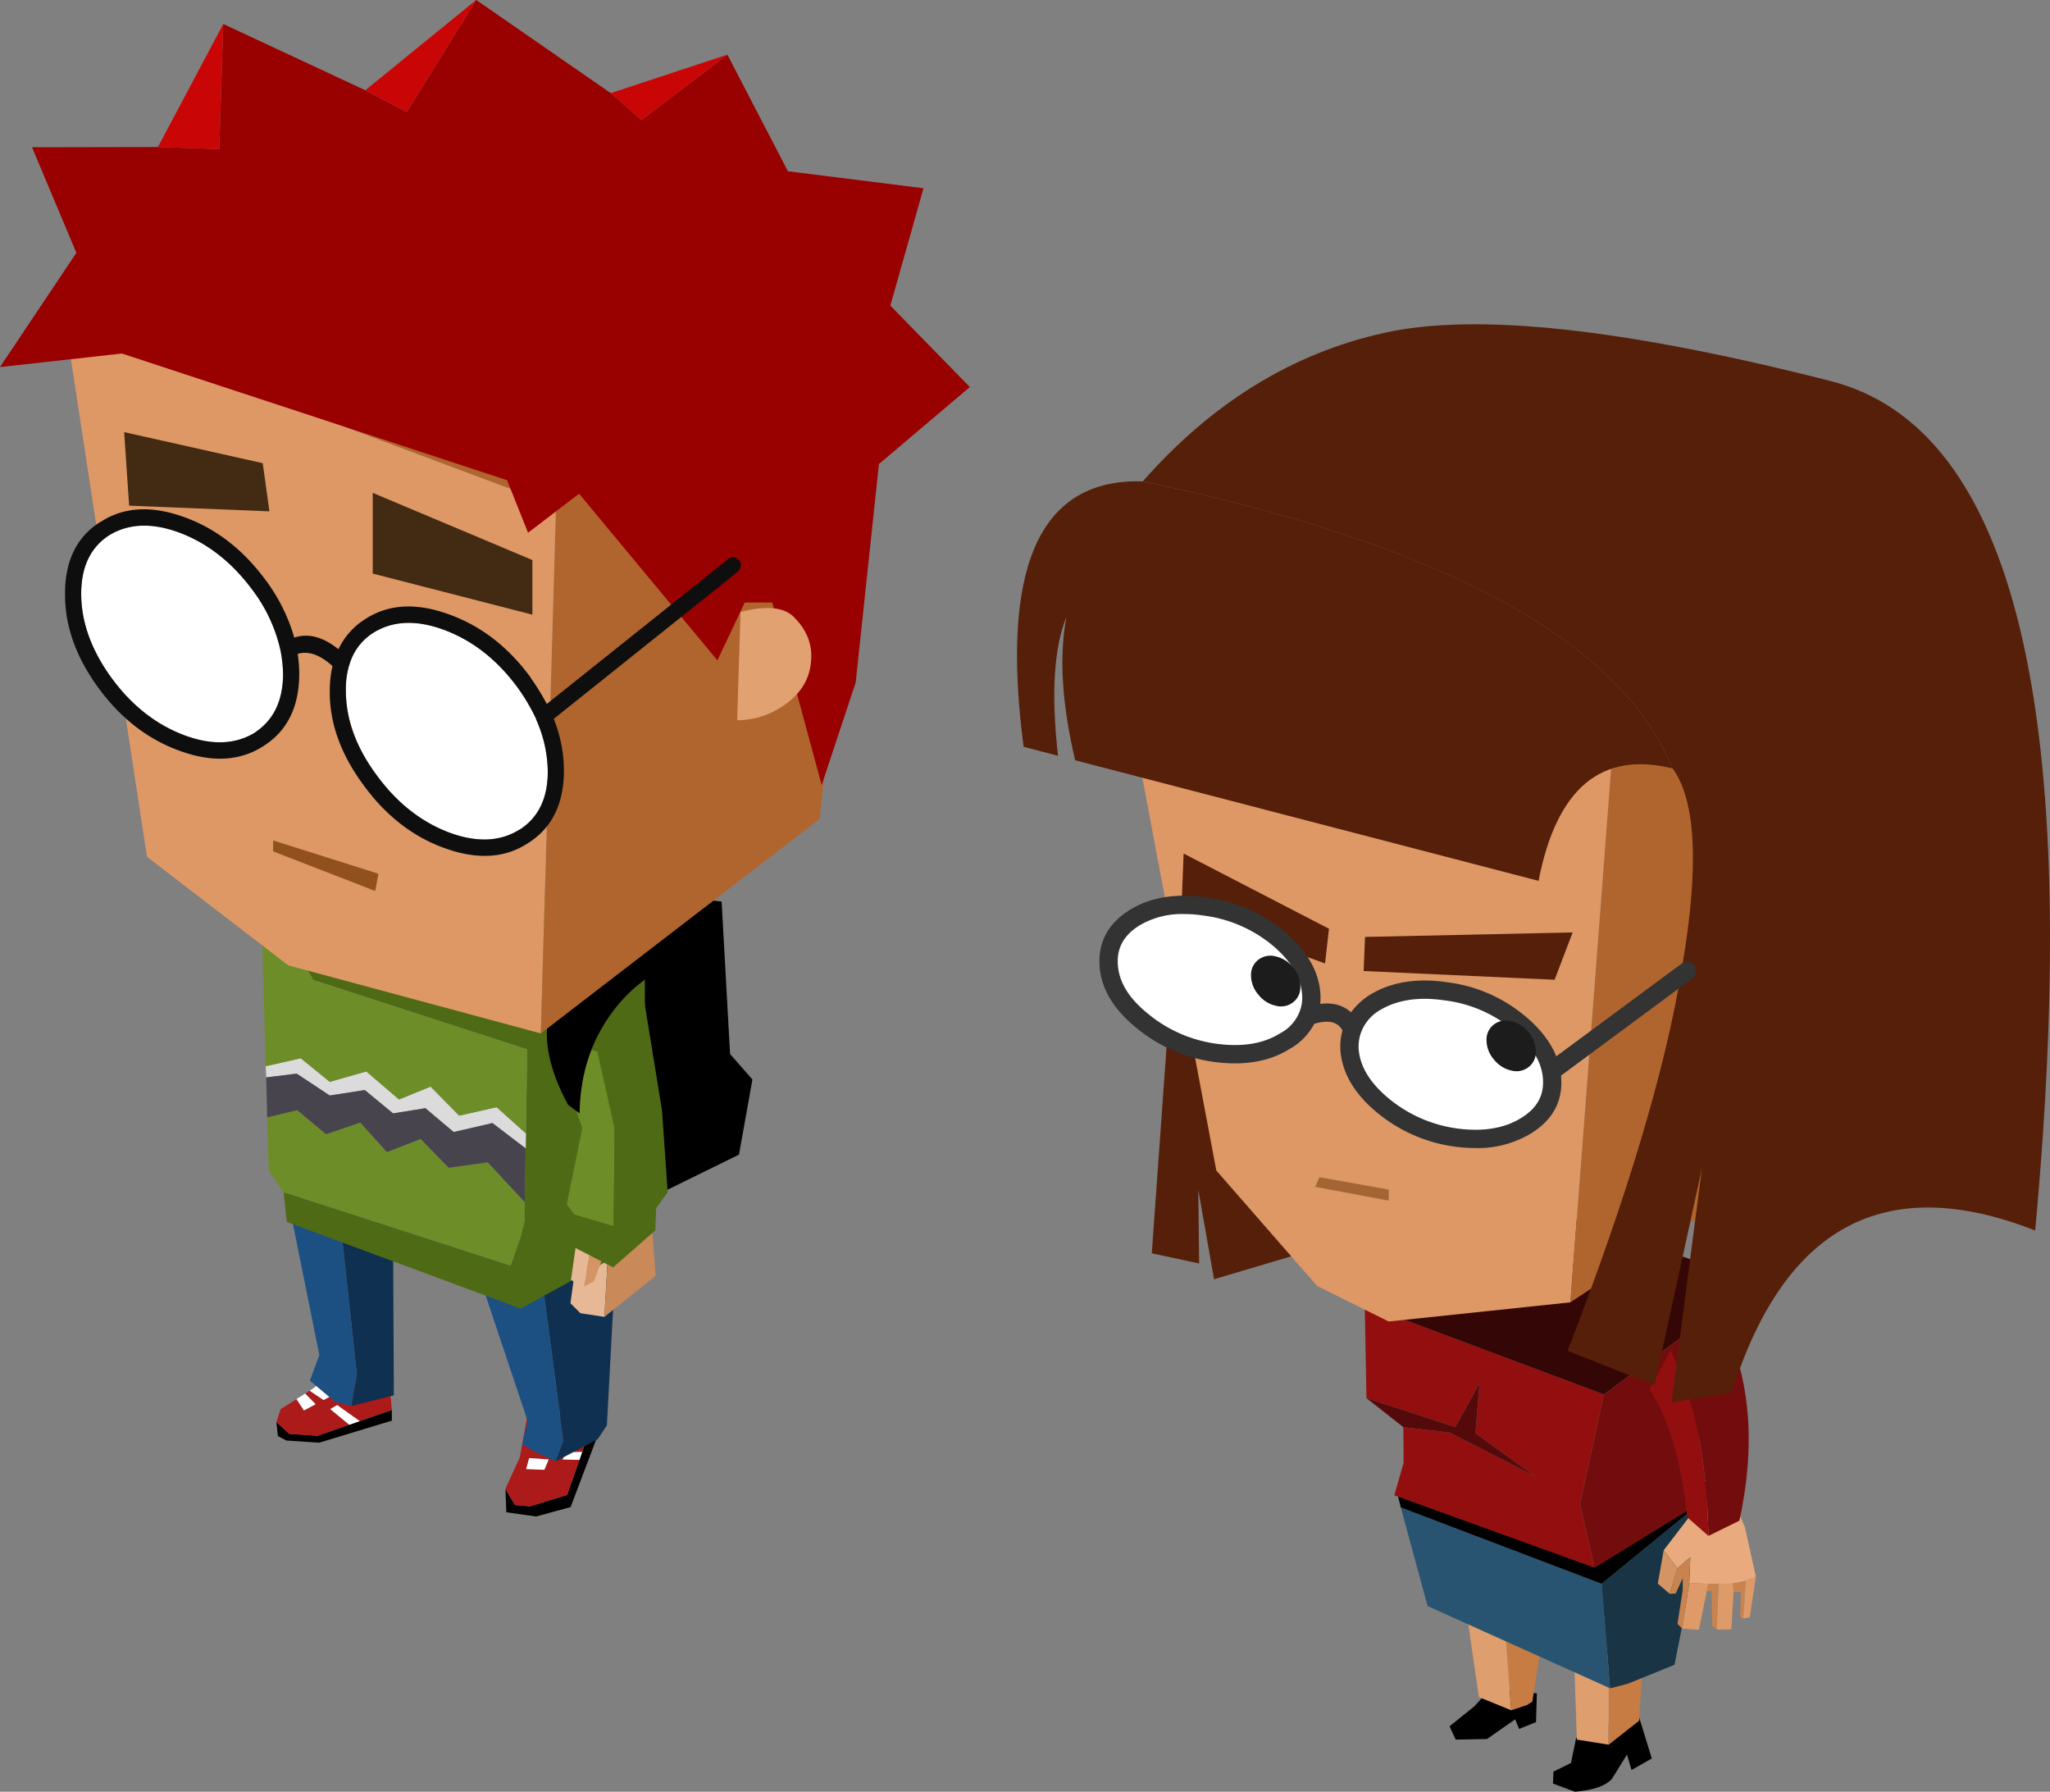 <svg xmlns="http://www.w3.org/2000/svg" xmlns:xlink="http://www.w3.org/1999/xlink" width="644.922" height="563.576" viewBox="0 0 644.922 563.576"><rect x="0" y="0" width="644.922" height="563.576" fill="#808080" stroke="none"/><defs><clipPath id="clip-path"><rect id="&#x9577;&#x65B9;&#x5F62;_3546" data-name="&#x9577;&#x65B9;&#x5F62; 3546" width="305.099" height="477" fill="none"></rect></clipPath><clipPath id="clip-path-2"><path id="&#x30D1;&#x30B9;_14360" data-name="&#x30D1;&#x30B9; 14360" d="M5.4,70.918l154.369,57.736-4.767,165.929,87.653-67.418,19.923-178.2L109.7,10.927q-1.471-.051-2.942-.049-50.635,0-101.35,60.04" transform="translate(-5.404 -10.878)" fill="none"></path></clipPath><linearGradient id="linear-gradient" x1="-0.08" y1="1.536" x2="-0.065" y2="1.536" gradientUnits="objectBoundingBox"><stop offset="0" stop-color="#cd824b"></stop><stop offset="1" stop-color="#b0652e"></stop></linearGradient><clipPath id="clip-path-3"><path id="&#x30D1;&#x30B9;_14361" data-name="&#x30D1;&#x30B9; 14361" d="M31.105,194.794l44.454,34.137,79.446,21.406,4.767-165.929L5.4,26.672Z" transform="translate(-5.404 -26.672)" fill="none"></path></clipPath><linearGradient id="linear-gradient-2" x1="-0.133" y1="1.679" x2="-0.108" y2="1.679" gradientUnits="objectBoundingBox"><stop offset="0" stop-color="#f3c89f"></stop><stop offset="0.012" stop-color="#f3c89f"></stop><stop offset="1" stop-color="#dd9866"></stop></linearGradient><clipPath id="clip-path-5"><rect id="&#x9577;&#x65B9;&#x5F62;_3540" data-name="&#x9577;&#x65B9;&#x5F62; 3540" width="324.977" height="461.576" fill="none"></rect></clipPath><clipPath id="clip-path-6"><path id="&#x30D1;&#x30B9;_14332" data-name="&#x30D1;&#x30B9; 14332" d="M8.927,68.07l1.154,26.142h97.745a406.088,406.088,0,0,1,56.716,30.218L151.512,295.2l95-63.009L267.34,44.939,106.852,4.973c-1.016-.035-2.033-.053-3.042-.053Q50.88,4.925,8.927,68.07" transform="translate(-8.927 -4.92)" fill="none"></path></clipPath><linearGradient id="linear-gradient-3" x1="-0.122" y1="1.53" x2="-0.108" y2="1.53" xlink:href="#linear-gradient"></linearGradient><clipPath id="clip-path-7"><path id="&#x30D1;&#x30B9;_14333" data-name="&#x30D1;&#x30B9; 14333" d="M9.254,30.22,39.292,189.735l31.725,36.334,22.514,11.163,57.154-6.024,13.03-170.77A406.091,406.091,0,0,0,107,30.22Z" transform="translate(-9.254 -30.22)" fill="none"></path></clipPath><linearGradient id="linear-gradient-4" x1="-0.211" y1="1.714" x2="-0.189" y2="1.714" xlink:href="#linear-gradient-2"></linearGradient><clipPath id="clip-path-9"><path id="&#x30D1;&#x30B9;_14336" data-name="&#x30D1;&#x30B9; 14336" d="M2.082,97.5,12.9,100.333Q9.617,71.269,15.553,56.647q-3.542,18.518,2.749,45.1l145.775,37.926q8.507-43.686,42.182-35.357-24.9-60.616-166.693-90.3c-.565-.018-1.122-.025-1.673-.025q-46.772,0-35.812,83.5" transform="translate(0 -13.992)" fill="none"></path></clipPath><linearGradient id="linear-gradient-5" x1="-0.07" y1="1.975" x2="-0.05" y2="1.975" gradientUnits="objectBoundingBox"><stop offset="0" stop-color="#551f09"></stop><stop offset="0.357" stop-color="#551f09"></stop><stop offset="0.525" stop-color="#8b330e"></stop><stop offset="0.682" stop-color="#551f09"></stop><stop offset="1" stop-color="#551f09"></stop></linearGradient></defs><g id="&#x30B0;&#x30EB;&#x30FC;&#x30D7;_9867" data-name="&#x30B0;&#x30EB;&#x30FC;&#x30D7; 9867" transform="translate(-4507.055 -382)"><g id="&#x30B0;&#x30EB;&#x30FC;&#x30D7;_9861" data-name="&#x30B0;&#x30EB;&#x30FC;&#x30D7; 9861" transform="translate(4507.055 382)"><path id="&#x30D1;&#x30B9;_14342" data-name="&#x30D1;&#x30B9; 14342" d="M119.082,129.863l-.867,2.5-3.862,11.013-11.64,3.6-4.767-.392-3.011-5.041.281,7.306,9.371,1.327,10.853-2.965,8.367-22.113-1.33-4.919Zm-70-9.686L45.8,121.309l-9.956,3.475-8.907-.585-4.064-3.71.471,4.375,2.615,1.407,10.347.7L59.2,120.024v-3.36Z" transform="translate(64.074 326.826)"></path><path id="&#x30D1;&#x30B9;_14343" data-name="&#x30D1;&#x30B9; 14343" d="M101.463,144.352l.939-3.44,6.132.43-1.369,3.246Zm2.148-7.854.939-3.475,7.071.779-1.175,2.851Zm10.431-7.538-7.344-4.136-4.919,3.121L99.429,140.76,94.905,150.6l.034.042,3.011,5.041,4.763.388,11.64-3.6,3.866-11.013-5.273-.118.859-2.262,5.276-.122,3.395-9.686-.468-6.481ZM35.8,117.829l6.132,2.539-4.22,2.266L33.341,119.7l-1.407.9,3.281,3.36-3.668,1.954-2.342-3.554-5,3.163-1.33,4.06L26.94,133.3l8.9.585L45.8,130.4l-5.976-4.919,2.186-1.251,7.074,5.037L59.2,125.759l-.7-7.892-9.139,2.342-8.515-6.793Z" transform="translate(64.074 317.727)" fill="#ac1a1a"></path><path id="&#x30D1;&#x30B9;_14344" data-name="&#x30D1;&#x30B9; 14344" d="M114.414,135.709l-.859,2.5-5.273-.118.859-2.262ZM96.795,141.1l.939-3.437,6.136.43-1.368,3.246Zm10.157-10.545-1.171,2.851-6.835-.156.935-3.474Zm-79.682-13.2,3.281,3.36-3.672,1.954L24.537,119.1Zm17.148,8.671-3.281,1.133-5.976-4.919,2.186-1.251Zm-15.742-9.568,1.175-.741,1.285-1.133,6.136,2.539-4.22,2.266Z" transform="translate(68.739 320.98)" fill="#fff" fill-rule="evenodd"></path><path id="&#x30D1;&#x30B9;_14345" data-name="&#x30D1;&#x30B9; 14345" d="M109.491,193.572l-7.033-3.2-3.513-2.186,1.718-7.268L85.588,135.84,58.324,124.827l-16.563-7.113h-.076l5.235,48.438-1.642,10L40.119,174.9l-7.968-6.717,2.973-8.048-11.8-58.512,1.251-4.22,3.908-2.422,74.759,26.8,8.671,65.309Z" transform="translate(65.341 266.086)" fill="#1d5082" fill-rule="evenodd"></path><path id="&#x30D1;&#x30B9;_14346" data-name="&#x30D1;&#x30B9; 14346" d="M44.793,118.437l.236,47.966L31.746,169.76l1.642-10-5.235-48.438h.076ZM95.96,187.182l2.422-6.485-8.671-65.309,28.123-18.125-3.592,37.653-2.19,40.938-2.889,4.375Z" transform="translate(78.872 272.476)" fill="#0f3051" fill-rule="evenodd"></path><path id="&#x30D1;&#x30B9;_14347" data-name="&#x30D1;&#x30B9; 14347" d="M57.891,128.988l-7.557-1.163L47.209,124.7l3.125-22.888,9.009,1.745Z" transform="translate(132.252 285.229)" fill="#e7b895" fill-rule="evenodd"></path><path id="&#x30D1;&#x30B9;_14348" data-name="&#x30D1;&#x30B9; 14348" d="M55.588,136.485l1.452-25.428-9.009-1.745L61.256,99.139l8.717,1.6,1.745,22.816Z" transform="translate(134.554 277.732)" fill="#c98959" fill-rule="evenodd"></path><path id="&#x30D1;&#x30B9;_14349" data-name="&#x30D1;&#x30B9; 14349" d="M28.418,177.877,99.9,201l3.281-9.45,1.015-4.531.076-6.094.316-16.875.076-4.687.392-26.481-67.263-21.8-2.422-4.14L21.7,99.131,63.966,70.384,150.52,92.022,141.066,193.5l-38.041,20.938L29.437,187.172Z" transform="translate(60.795 197.177)" fill="#4f6a15" fill-rule="evenodd"></path><path id="&#x30D1;&#x30B9;_14350" data-name="&#x30D1;&#x30B9; 14350" d="M22.145,93.578l-.156-3.516,11.017-2.5,9.139,7.42L53.628,91.7l10.309,8.827,9.922-4.06,8.987,9.139,11.8-2.657,9.218,8.28-.08,4.691-10.469-7.972-12.184,2.813-8.907-7.5-10.157,1.642-8.907-7.344L42.144,99.284,31.755,92.407Z" transform="translate(61.6 245.305)" fill="#dbdbdb" fill-rule="evenodd"></path><path id="&#x30D1;&#x30B9;_14351" data-name="&#x30D1;&#x30B9; 14351" d="M23.263,133.1l9.454-2.266,9.063,7.58,10.781-3.672,8.356,9.294,10.625-4.14,8.831,9.063,12.263-1.718,11.64,12.5-.08,6.094-1.015,4.531-3.281,9.45-71.478-23.12-4.691-6.877ZM22.8,117.006,21.7,77.946l13.674,7.812L37.8,89.9l67.259,21.8-.388,26.481-9.218-8.28-11.8,2.653-8.987-9.135-9.922,4.056-10.309-8.823-11.484,3.281-9.139-7.42Z" transform="translate(60.794 218.36)" fill="#6d8d29" fill-rule="evenodd"></path><path id="&#x30D1;&#x30B9;_14352" data-name="&#x30D1;&#x30B9; 14352" d="M103.353,129.225l-11.64-12.5L79.45,118.444l-8.827-9.063L60,113.521l-8.359-9.294L40.858,107.9l-9.063-7.58-9.45,2.266-.316-12.575,9.61-1.171,10.389,6.873,11.017-1.718,8.9,7.344L72.106,99.7l8.907,7.5L93.2,104.382l10.469,7.968Z" transform="translate(61.714 248.875)" fill="#47444d" fill-rule="evenodd"></path><path id="&#x30D1;&#x30B9;_14353" data-name="&#x30D1;&#x30B9; 14353" d="M50.276,107.643l4.128-5.387-.456,7.7-2.44,6.569-3.193,1.688Z" transform="translate(135.349 286.463)" fill="#d49464" fill-rule="evenodd"></path><path id="&#x30D1;&#x30B9;_14354" data-name="&#x30D1;&#x30B9; 14354" d="M53.245,105.043l-1.962,10.572-4.03-2.064,1.464-10.367Z" transform="translate(132.379 289.063)" fill="#e7b895" fill-rule="evenodd"></path><path id="&#x30D1;&#x30B9;_14355" data-name="&#x30D1;&#x30B9; 14355" d="M56.295,103.85l-4.128,5.387-4.528-1.859,4.125-5.691Z" transform="translate(133.458 284.869)" fill="#e2a06f" fill-rule="evenodd"></path><path id="&#x30D1;&#x30B9;_14356" data-name="&#x30D1;&#x30B9; 14356" d="M80.165,124.375l7.029,8.01-4.216,23.63L53.369,170.547v-96.6l24.139,2.463Z" transform="translate(149.51 207.163)" fill-rule="evenodd"></path><path id="&#x30D1;&#x30B9;_14357" data-name="&#x30D1;&#x30B9; 14357" d="M45.5,85.734l15,4.843,5.39,24.063-.316,30.894-12.419-3.71-2.3-3.239,4.881-23.945Z" transform="translate(127.46 240.179)" fill="#6d8d29" fill-rule="evenodd"></path><path id="&#x30D1;&#x30B9;_14358" data-name="&#x30D1;&#x30B9; 14358" d="M45.5,96.845l19.22-15.076,10.389,3.36,5.7,35.152L82.6,145.944l-3.63,5-.274,6.991L65.418,169.578l-13.2-6.8.935-9.846,12.419,3.71.316-30.894L60.5,101.688Z" transform="translate(127.46 229.069)" fill="#4f6a15" fill-rule="evenodd"></path><g id="&#x30B0;&#x30EB;&#x30FC;&#x30D7;_9801" data-name="&#x30B0;&#x30EB;&#x30FC;&#x30D7; 9801"><g id="&#x30B0;&#x30EB;&#x30FC;&#x30D7;_9800" data-name="&#x30B0;&#x30EB;&#x30FC;&#x30D7; 9800" clip-path="url(#clip-path)"><path id="&#x30D1;&#x30B9;_14359" data-name="&#x30D1;&#x30B9; 14359" d="M86.181,86.2Q75.752,89.357,67.588,99.171q-11.758,14.2-12.032,34.061l-3.592-2.657Q32.041,93.938,71.26,77.453Z" transform="translate(126.775 216.979)" fill-rule="evenodd"></path></g></g><g id="&#x30B0;&#x30EB;&#x30FC;&#x30D7;_9803" data-name="&#x30B0;&#x30EB;&#x30FC;&#x30D7; 9803" transform="translate(20.543 41.352)"><g id="&#x30B0;&#x30EB;&#x30FC;&#x30D7;_9802" data-name="&#x30B0;&#x30EB;&#x30FC;&#x30D7; 9802" clip-path="url(#clip-path-2)"><rect id="&#x9577;&#x65B9;&#x5F62;_3547" data-name="&#x9577;&#x65B9;&#x5F62; 3547" width="257.178" height="283.705" transform="translate(0 0)" fill="url(#linear-gradient)"></rect></g></g><g id="&#x30B0;&#x30EB;&#x30FC;&#x30D7;_9805" data-name="&#x30B0;&#x30EB;&#x30FC;&#x30D7; 9805" transform="translate(20.543 101.392)"><g id="&#x30B0;&#x30EB;&#x30FC;&#x30D7;_9804" data-name="&#x30B0;&#x30EB;&#x30FC;&#x30D7; 9804" clip-path="url(#clip-path-3)"><rect id="&#x9577;&#x65B9;&#x5F62;_3548" data-name="&#x9577;&#x65B9;&#x5F62; 3548" width="154.369" height="223.665" fill="url(#linear-gradient-2)"></rect></g></g><g id="&#x30B0;&#x30EB;&#x30FC;&#x30D7;_9807" data-name="&#x30B0;&#x30EB;&#x30FC;&#x30D7; 9807"><g id="&#x30B0;&#x30EB;&#x30FC;&#x30D7;_9806" data-name="&#x30B0;&#x30EB;&#x30FC;&#x30D7; 9806" clip-path="url(#clip-path)"><path id="&#x30D1;&#x30B9;_14362" data-name="&#x30D1;&#x30B9; 14362" d="M88.474,80.248V54.858L138.7,75.99V93.173ZM11.837,58.88,10.275,35.756l43.591,9.766,2.11,15.156Z" transform="translate(28.785 100.168)" fill="#432a12" fill-rule="evenodd"></path><path id="&#x30D1;&#x30B9;_14363" data-name="&#x30D1;&#x30B9; 14363" d="M70.231,7.575V7.537L114.917,28.4l13.043,6.835L149.833,0l42.306,29.294h.038l9.61,8.439,27.066-20.5,19.022,36.634,42.656,5.352L280.1,96.126l25,25.625-28.591,24.215L269.2,214.674l-10.7,32.263L242.953,189.52h-8.671l-8.591,18.2L182.18,155.3l-16.057,12.263-6.6-16.521L38.36,111.2,0,115.46,24.025,79.525l-13.947-33.2,39.607-.076,19.3.623Z" transform="translate(-0.001 -0.002)" fill="#900" fill-rule="evenodd"></path><path id="&#x30D1;&#x30B9;_14364" data-name="&#x30D1;&#x30B9; 14364" d="M78.3,28.4,113.184,0h.034L91.345,35.231ZM192.239,17.227l-27.066,20.5-9.61-8.439,36.676-12.108ZM33.617,7.575l-1.251,39.3-19.3-.623Z" transform="translate(36.615 -0.003)" fill="#ca0505" fill-rule="evenodd"></path><path id="&#x30D1;&#x30B9;_14365" data-name="&#x30D1;&#x30B9; 14365" d="M78.909,53.2q6.352,6.352,5.28,14.518Q83.282,75.805,75.609,81A26,26,0,0,1,61,85.624l1.072-34.076Q74.21,48.418,78.909,53.2" transform="translate(170.899 140.937)" fill="#e1a170" fill-rule="evenodd"></path><path id="&#x30D1;&#x30B9;_14366" data-name="&#x30D1;&#x30B9; 14366" d="M22.605,69.541,55.727,80.01l-1.015,5.432L22.605,72.978Z" transform="translate(63.328 194.815)" fill="#92501f" fill-rule="evenodd"></path><path id="&#x30D1;&#x30B9;_14367" data-name="&#x30D1;&#x30B9; 14367" d="M60.621,63.758A49.127,49.127,0,0,1,69.451,82.91a42.228,42.228,0,0,1,.779,7.318q-.074,12.579-8.907,18.35l.08,0q-9.22,5.628-22.029.909Q25.86,104.476,16.25,91.372,6.722,78.257,6.72,64.9q0-12.659,8.747-18.346,9.146-5.622,22.029-.909,13.44,5.012,23.124,18.114M91.089,87.247a17.6,17.6,0,0,1,7.732-10.184q9.141-5.548,21.953-.829,13.514,5.007,23.124,18.034a59.836,59.836,0,0,1,5.938,10.032.666.666,0,0,0,.08.312,41.315,41.315,0,0,1,3.589,16.206q0,12.579-8.823,18.266l-.08,0q-9.066,5.7-21.953.985-13.434-5.006-23.044-18.2Q90,108.845,89.994,95.489a26.035,26.035,0,0,1,.939-7.766c.053-.156.1-.316.156-.475" transform="translate(18.826 121.846)" fill="#fff" fill-rule="evenodd"></path><path id="&#x30D1;&#x30B9;_14368" data-name="&#x30D1;&#x30B9; 14368" d="M43.117,44.692Q57.96,50.12,68.507,64.448A56.013,56.013,0,0,1,77.494,82.5q6.637-2.184,13.9,3.665a22.517,22.517,0,0,1,8.6-9.591q10.931-7.014,26.4-1.292,14.923,5.428,25.394,19.676v.08a74.43,74.43,0,0,1,5.151,8.337l57.033-45.541a2.39,2.39,0,0,1,1.87-.532,2.327,2.327,0,0,1,1.638.962,2.261,2.261,0,0,1,.471,1.859,2.633,2.633,0,0,1-.939,1.673l-57.884,46.271a44.139,44.139,0,0,1,3.2,16.373q-.08,15.709-11.332,22.733-10.937,7.168-26.481,1.452-14.848-5.428-25.306-19.836-10.629-14.4-10.545-29.328a34.455,34.455,0,0,1,.855-8q-5.862-5.343-10.941-3.843a41.367,41.367,0,0,1,.475,6.234q0,15.7-11.328,22.809-11.022,7.093-26.488,1.372Q26.323,112.6,15.85,98.277,5.3,83.793,5.384,68.873q-.08-15.778,11.172-22.8h.08q10.937-7.093,26.481-1.376M94.836,91.046c-.053.156-.11.316-.156.475a25.907,25.907,0,0,0-.943,7.766q0,13.36,9.606,26.386,9.62,13.189,23.048,18.2,12.893,4.716,21.957-.985l.08,0q8.821-5.691,8.819-18.27a41.312,41.312,0,0,0-3.589-16.2.678.678,0,0,1-.08-.312,60.1,60.1,0,0,0-5.938-10.032q-9.614-13.029-23.124-18.034-12.807-4.721-21.953.829a17.566,17.566,0,0,0-7.728,10.184M64.364,67.557q-9.682-13.1-23.124-18.114-12.887-4.716-22.029.909Q10.469,56.043,10.459,68.7q0,13.36,9.53,26.469,9.608,13.109,23.128,18.114Q55.93,118,65.143,112.372l-.08,0q8.833-5.771,8.911-18.353a42.94,42.94,0,0,0-.779-7.314,49.182,49.182,0,0,0-8.831-19.152" transform="translate(15.082 118.051)" fill="#0e0e0e" fill-rule="evenodd"></path></g></g></g><g id="&#x30B0;&#x30EB;&#x30FC;&#x30D7;_9866" data-name="&#x30B0;&#x30EB;&#x30FC;&#x30D7; 9866" transform="translate(4827 484)"><path id="&#x30D1;&#x30B9;_14312" data-name="&#x30D1;&#x30B9; 14312" d="M26.637,154.159l.268,23.219-14.89-3.191,9.13-127.521L62.618,173.126,31.6,182.341Z" transform="translate(30.389 118.035)" fill="#551f09" fill-rule="evenodd"></path><path id="&#x30D1;&#x30B9;_14313" data-name="&#x30D1;&#x30B9; 14313" d="M66.025,123.415l-.265,9.039-5.319,2.128L59.2,131.568l-8.862,6.2-9.833.18-1.952-4.165,7.884-6.381,5.407-5.936Z" transform="translate(97.521 307.23)" fill-rule="evenodd"></path><g id="&#x30B0;&#x30EB;&#x30FC;&#x30D7;_9788" data-name="&#x30B0;&#x30EB;&#x30FC;&#x30D7; 9788"><g id="&#x30B0;&#x30EB;&#x30FC;&#x30D7;_9787" data-name="&#x30B0;&#x30EB;&#x30FC;&#x30D7; 9787" clip-path="url(#clip-path-5)"><path id="&#x30D1;&#x30B9;_14314" data-name="&#x30D1;&#x30B9; 14314" d="M55.08,132.085l19.185-8.509,4.609,14.978L72.5,142.183l-1.422-4.874-4.782,7.715q-3.018,3.277-11.608,3.988l-6.914-2.573.173-3.766,5.5-2.7Z" transform="translate(120.828 312.564)" fill-rule="evenodd"></path><path id="&#x30D1;&#x30B9;_14315" data-name="&#x30D1;&#x30B9; 14315" d="M52.743,150.854V121.959L63.994,117l-1.281,19.944-.4,6.378Z" transform="translate(133.403 295.922)" fill="#c77c44" fill-rule="evenodd"></path><path id="&#x30D1;&#x30B9;_14316" data-name="&#x30D1;&#x30B9; 14316" d="M60.492,118.4V147.3L50.48,145.7l-.8-23.308Z" transform="translate(125.653 299.48)" fill="#df9e6d" fill-rule="evenodd"></path><path id="&#x30D1;&#x30B9;_14317" data-name="&#x30D1;&#x30B9; 14317" d="M43.327,113.909,56.974,116.3l-4.433,28.8-1.6,1.062L45.9,147.85Z" transform="translate(109.587 288.113)" fill="#c77c44" fill-rule="evenodd"></path><path id="&#x30D1;&#x30B9;_14318" data-name="&#x30D1;&#x30B9; 14318" d="M54.916,151.154l-10.193-4.168L39.761,112.6l12.582,4.609Z" transform="translate(100.569 284.81)" fill="#df9e6d" fill-rule="evenodd"></path><path id="&#x30D1;&#x30B9;_14319" data-name="&#x30D1;&#x30B9; 14319" d="M34.212,105.447,97.4,129.464l2.658,32.876L42.63,136.463Z" transform="translate(86.534 266.71)" fill="#285471" fill-rule="evenodd"></path><path id="&#x30D1;&#x30B9;_14320" data-name="&#x30D1;&#x30B9; 14320" d="M98.159,135.686,34.974,111.669l-1.062-4.253,61.675,22.33,36.066-26.759-.085,5.41Z" transform="translate(85.773 260.487)" fill-rule="evenodd"></path><path id="&#x30D1;&#x30B9;_14321" data-name="&#x30D1;&#x30B9; 14321" d="M52.116,131.809,85.524,104.52l-10.5,52.767-14.753,5.982-5.5,1.415Z" transform="translate(131.817 264.364)" fill="#183445" fill-rule="evenodd"></path><path id="&#x30D1;&#x30B9;_14322" data-name="&#x30D1;&#x30B9; 14322" d="M31.531,116.726,31,87.394l75.238,28.182L98.7,150.046l4.609,20.029L40.3,147.3l2.922-10.193-.085-11.255,14.576,1.729,26.809,13.69-18.7-13.514,1.285-15.727-7.62,13.775Z" transform="translate(78.403 221.047)" fill="#930f0f" fill-rule="evenodd"></path><path id="&#x30D1;&#x30B9;_14323" data-name="&#x30D1;&#x30B9; 14323" d="M154.178,102.468,106.236,137.74,31,109.562,86.03,78.631Z" transform="translate(78.403 198.882)" fill="#350606" fill-rule="evenodd"></path><path id="&#x30D1;&#x30B9;_14324" data-name="&#x30D1;&#x30B9; 14324" d="M105.658,85.385,84.835,140.77,91.3,152.738,54.79,175.16l-4.609-20.029,7.535-34.474Z" transform="translate(126.923 215.965)" fill="#730d0d" fill-rule="evenodd"></path><path id="&#x30D1;&#x30B9;_14325" data-name="&#x30D1;&#x30B9; 14325" d="M42.757,108.2,31.149,99.069l27.959,9.081,7.62-13.775L65.443,110.1l18.7,13.514-26.809-13.69Z" transform="translate(78.786 238.704)" fill="#540a0a" fill-rule="evenodd"></path><path id="&#x30D1;&#x30B9;_14326" data-name="&#x30D1;&#x30B9; 14326" d="M86.652,129.213l-3.18,1.338-4.062.844-4.45.145-3.293-.057L65.7,131.2l.332-8.11-4.08,3.536-4.309-5.679L68.059,107.36l11.248-2.711,3.889,9.025Z" transform="translate(145.792 264.692)" fill="#e9ab7d" fill-rule="evenodd"></path><path id="&#x30D1;&#x30B9;_14327" data-name="&#x30D1;&#x30B9; 14327" d="M64.321,117.989,62.1,132.36l-1.486-1.489,1.655-10.676v-3.653l-2.216,4.775-1.871.113,2.389-8.015,4.083-3.54Zm9.261.332-.593,14.357-1.465-1.2-.159-10.881-1.542-.021.466-2.308Zm8.513-.988-.784,11.848-.96-.455.2-7.959-2.312.2-.208-2.788Z" transform="translate(147.166 277.909)" fill="#c8834f" fill-rule="evenodd"></path><path id="&#x30D1;&#x30B9;_14328" data-name="&#x30D1;&#x30B9; 14328" d="M67.014,116.188,64.547,128.36l-5.252-.388,2.22-14.371,5.968.275Zm3.169,12.1.593-14.354,4.45-.145.212,2.788L74.753,128.2Zm8.322-3.494.784-11.848,3.18-1.338-1.913,12.808Z" transform="translate(149.976 282.298)" fill="#de9b69" fill-rule="evenodd"></path><path id="&#x30D1;&#x30B9;_14329" data-name="&#x30D1;&#x30B9; 14329" d="M63.268,114.947l-2.393,8.015L57.12,119.74l1.839-10.471Z" transform="translate(144.474 276.376)" fill="#d49464" fill-rule="evenodd"></path><path id="&#x30D1;&#x30B9;_14330" data-name="&#x30D1;&#x30B9; 14330" d="M63.029,91.462Q74.2,113.527,74.9,149.77l-6.649-5.848q-2.742-26.406-11.873-40.231Z" transform="translate(142.611 231.337)" fill="#930f0f" fill-rule="evenodd"></path><path id="&#x30D1;&#x30B9;_14331" data-name="&#x30D1;&#x30B9; 14331" d="M70.142,153.9Q69.433,117.65,58.266,95.59q8.952-2.928,17.9-5.76,11.08,25.427,3.727,59.282Z" transform="translate(147.374 227.209)" fill="#730d0d" fill-rule="evenodd"></path></g></g><g id="&#x30B0;&#x30EB;&#x30FC;&#x30D7;_9790" data-name="&#x30B0;&#x30EB;&#x30FC;&#x30D7; 9790" transform="translate(31.506 17.364)"><g id="&#x30B0;&#x30EB;&#x30FC;&#x30D7;_9789" data-name="&#x30B0;&#x30EB;&#x30FC;&#x30D7; 9789" clip-path="url(#clip-path-6)"><rect id="&#x9577;&#x65B9;&#x5F62;_3541" data-name="&#x9577;&#x65B9;&#x5F62; 3541" width="258.414" height="290.28" transform="translate(0 0)" fill="url(#linear-gradient-3)"></rect></g></g><g id="&#x30B0;&#x30EB;&#x30FC;&#x30D7;_9792" data-name="&#x30B0;&#x30EB;&#x30FC;&#x30D7; 9792" transform="translate(32.66 106.656)"><g id="&#x30B0;&#x30EB;&#x30FC;&#x30D7;_9791" data-name="&#x30B0;&#x30EB;&#x30FC;&#x30D7; 9791" clip-path="url(#clip-path-7)"><rect id="&#x9577;&#x65B9;&#x5F62;_3542" data-name="&#x9577;&#x65B9;&#x5F62; 3542" width="154.461" height="207.012" transform="translate(0 0)" fill="url(#linear-gradient-4)"></rect></g></g><g id="&#x30B0;&#x30EB;&#x30FC;&#x30D7;_9794" data-name="&#x30B0;&#x30EB;&#x30FC;&#x30D7; 9794"><g id="&#x30B0;&#x30EB;&#x30FC;&#x30D7;_9793" data-name="&#x30B0;&#x30EB;&#x30FC;&#x30D7; 9793" clip-path="url(#clip-path-5)"><path id="&#x30D1;&#x30B9;_14334" data-name="&#x30D1;&#x30B9; 14334" d="M132.069,86.867l-60.08-2.742L72.431,73.4l65.314-1.415ZM15.361,47.169,61.087,70.83l-1.239,10.9-45.2-16.305Z" transform="translate(37.06 119.306)" fill="#551f09" fill-rule="evenodd"></path><path id="&#x30D1;&#x30B9;_14335" data-name="&#x30D1;&#x30B9; 14335" d="M177.905,139.712Q153,79.1,11.212,49.407q32.7-37.127,75.948-46.7,43.151-9.662,140.456,15.155,86.943,22.155,64.34,267.187-70.627-27.74-95.44,50.865l-18.97,3.187,9.575-73.639L172.234,333.7l-27.384-10.81q28.355-73.2,35.978-120.435,8.158-47.5-2.922-62.741" transform="translate(28.359 0)" fill="#551f09" fill-rule="evenodd"></path></g></g><g id="&#x30B0;&#x30EB;&#x30FC;&#x30D7;_9796" data-name="&#x30B0;&#x30EB;&#x30FC;&#x30D7; 9796" transform="translate(0.001 49.382)"><g id="&#x30B0;&#x30EB;&#x30FC;&#x30D7;_9795" data-name="&#x30B0;&#x30EB;&#x30FC;&#x30D7; 9795" clip-path="url(#clip-path-9)"><rect id="&#x9577;&#x65B9;&#x5F62;_3544" data-name="&#x9577;&#x65B9;&#x5F62; 3544" width="176.201" height="236.835" transform="matrix(0.259, -0.966, 0.966, 0.259, -36.688, 117.245)" fill="url(#linear-gradient-5)"></rect></g></g><g id="&#x30B0;&#x30EB;&#x30FC;&#x30D7;_9798" data-name="&#x30B0;&#x30EB;&#x30FC;&#x30D7; 9798"><g id="&#x30B0;&#x30EB;&#x30FC;&#x30D7;_9797" data-name="&#x30B0;&#x30EB;&#x30FC;&#x30D7; 9797" clip-path="url(#clip-path-5)"><path id="&#x30D1;&#x30B9;_14337" data-name="&#x30D1;&#x30B9; 14337" d="M49.709,79.877v3.5L26.578,79.033l1.331-3.014Z" transform="translate(67.225 192.277)" fill="#a56434" fill-rule="evenodd"></path><path id="&#x30D1;&#x30B9;_14338" data-name="&#x30D1;&#x30B9; 14338" d="M70.77,86.818a15.919,15.919,0,0,1-7.179,7.8q-8.772,5.5-22.065,3.635a45.286,45.286,0,0,1-22.866-10.1Q8.828,80.176,8.2,70.693t8.244-14.978q8.862-5.405,22.065-3.455A45.064,45.064,0,0,1,61.378,62.1q9.836,8.153,10.546,17.636a14.769,14.769,0,0,1-1.154,7.087m14.093,4.168A16.434,16.434,0,0,1,92.214,82.3q8.952-5.315,22.065-3.367a44.031,44.031,0,0,1,22.866,9.84q8.724,7.163,10.281,15.374a21.572,21.572,0,0,1,.265,2.259q.619,9.481-8.333,14.89-8.772,5.4-21.974,3.628a45.318,45.318,0,0,1-22.955-10.1q-9.746-8.063-10.457-17.544a15.524,15.524,0,0,1,.889-6.293" transform="translate(20.643 130.874)" fill="#fff" fill-rule="evenodd"></path><path id="&#x30D1;&#x30B9;_14339" data-name="&#x30D1;&#x30B9; 14339" d="M125.66,130.3a49.04,49.04,0,0,1-6.6-.462A48.439,48.439,0,0,1,94.645,119.1c-7.083-5.862-10.952-12.441-11.481-19.542a19.244,19.244,0,0,1,.653-6.268c-1.246-2.125-3.469-3.685-8.88-2.061a19.326,19.326,0,0,1-7.832,7.945c-6.335,3.97-14.407,5.326-23.918,4A48.341,48.341,0,0,1,18.874,92.418C11.734,86.63,7.859,80.065,7.393,72.94c-.484-7.436,2.742-13.362,9.6-17.611C23.476,51.372,31.548,50.077,41,51.471A48.062,48.062,0,0,1,65.274,61.935c7.157,5.933,11.054,12.54,11.58,19.641a18.846,18.846,0,0,1-.049,3.378c4.56-.572,7.645.78,9.709,2.647a21.471,21.471,0,0,1,6.247-5.689c6.565-3.9,14.626-5.16,24.01-3.766A47.094,47.094,0,0,1,141.055,88.62c4.835,3.974,8.2,8.276,10.02,12.829L190.487,72.3a2.882,2.882,0,1,1,3.427,4.634l-41.35,30.582c.028.254.046.512.06.766.491,7.45-2.778,13.351-9.713,17.541A32.338,32.338,0,0,1,125.66,130.3M89.612,94.07a12.847,12.847,0,0,0-.7,5.121c.406,5.414,3.579,10.644,9.416,15.476a42.768,42.768,0,0,0,21.543,9.473c8.047,1.08,14.8-.007,20.043-3.236,5.036-3.042,7.309-7.045,6.97-12.247a19.377,19.377,0,0,0-.233-1.938c-.907-4.758-4.027-9.356-9.268-13.662a41.415,41.415,0,0,0-21.423-9.208c-8.072-1.2-14.855-.187-20.209,2.989a13.506,13.506,0,0,0-6.1,7.133l-.007.007v.011l-.032.081M33.933,56.691a26.252,26.252,0,0,0-13.927,3.547c-4.959,3.07-7.207,7.108-6.868,12.324.367,5.538,3.438,10.577,9.4,15.413a42.74,42.74,0,0,0,21.476,9.49c8.1,1.133,14.883.049,20.117-3.226a13.114,13.114,0,0,0,6.021-6.406l.032-.074L70.2,87.7a11.965,11.965,0,0,0,.911-5.718C70.7,76.525,67.5,71.267,61.6,66.375a42.321,42.321,0,0,0-21.427-9.2,42.316,42.316,0,0,0-6.24-.484" transform="translate(18.579 128.814)" fill="#333"></path><path id="&#x30D1;&#x30B9;_14340" data-name="&#x30D1;&#x30B9; 14340" d="M20.861,62.534a5.93,5.93,0,0,1,2.3-5,6.266,6.266,0,0,1,5.467-1.055,9.737,9.737,0,0,1,5.467,3.473,9.379,9.379,0,0,1,2.276,5.82v.208a5.877,5.877,0,0,1-2.276,4.93,6.143,6.143,0,0,1-5.467,1.076,9.514,9.514,0,0,1-5.467-3.5,9.2,9.2,0,0,1-2.3-5.958" transform="translate(52.764 142.35)" fill="#1c1c1c" fill-rule="evenodd"></path><path id="&#x30D1;&#x30B9;_14341" data-name="&#x30D1;&#x30B9; 14341" d="M41.853,68.309a5.932,5.932,0,0,1,2.294-5,6.271,6.271,0,0,1,5.467-1.055,9.713,9.713,0,0,1,5.467,3.473,9.349,9.349,0,0,1,2.276,5.816v.212a5.868,5.868,0,0,1-2.276,4.93,6.139,6.139,0,0,1-5.467,1.076,9.536,9.536,0,0,1-5.467-3.5,9.233,9.233,0,0,1-2.294-5.957" transform="translate(105.86 156.957)" fill="#1c1c1c" fill-rule="evenodd"></path></g></g></g></g></svg>